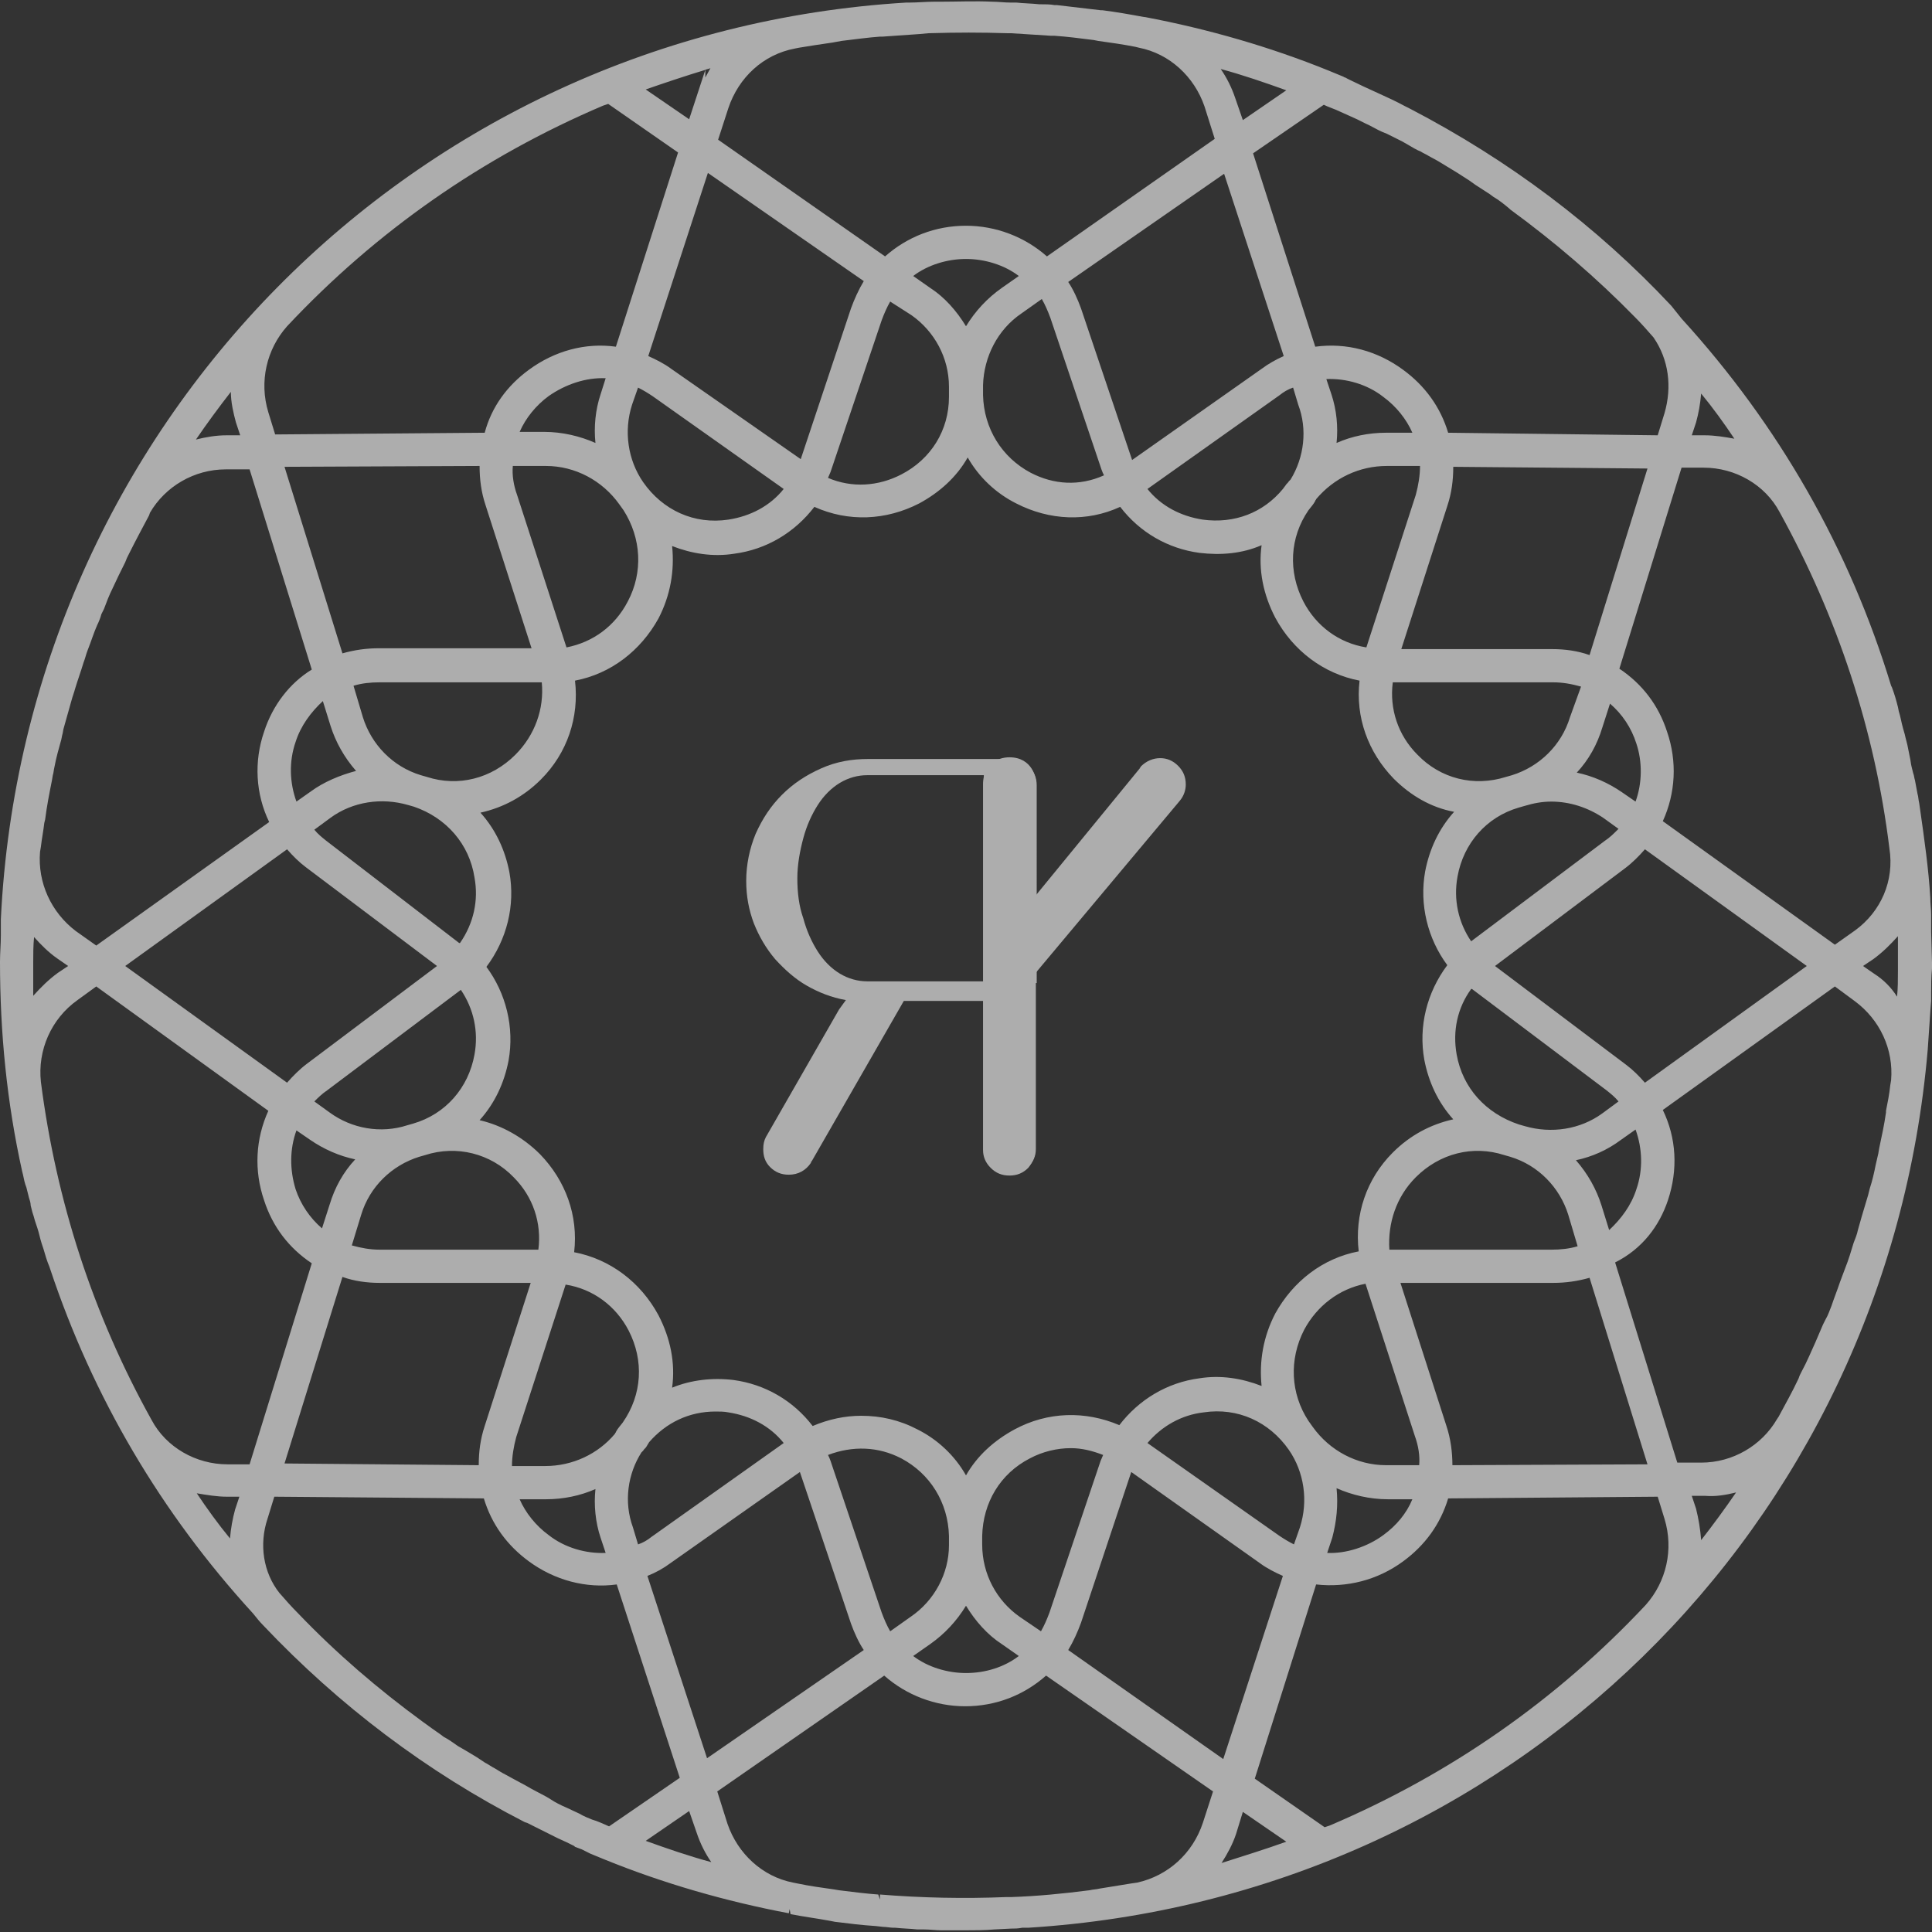 <?xml version="1.0" encoding="utf-8"?>
<!-- Generator: Adobe Illustrator 22.0.1, SVG Export Plug-In . SVG Version: 6.00 Build 0)  -->
<svg version="1.1" id="レイヤー_1" xmlns="http://www.w3.org/2000/svg" xmlns:xlink="http://www.w3.org/1999/xlink" x="0px"
	 y="0px" viewBox="0 0 226.8 226.8" style="enable-background:new 0 0 226.8 226.8;" xml:space="preserve">
<rect x="0" y="0" width="226.8" height="226.8" fill="#333333" stroke="none"/>
<style type="text/css">
	.st0{opacity:0.6;}
	.st1{fill:#FFFFFF;}
</style>
<g class="st0">
	<path class="st1" d="M226.8,113l-0.1-3.6c0-0.4,0-0.8,0-1.2l0-0.8c0-0.7-0.1-1.3-0.1-2c-0.2-3.4-0.7-6.9-1.2-10.4l-0.1-0.7
		c-0.1-0.4-0.1-0.8-0.2-1.1l-0.3-1.6c-0.1-0.3-0.1-0.6-0.2-0.8l-0.2-0.8c-0.1-0.4-0.1-0.7-0.2-1.1l-0.2-1c-0.1-0.6-0.3-1.2-0.4-1.7
		l-0.2-0.7c-0.2-0.7-0.3-1.4-0.5-2l-0.1-0.5c-0.2-0.8-0.4-1.5-0.7-2.3l-0.1-0.2c-4.9-16.1-13.2-30.6-24.6-43.1
		c-0.4-0.5-0.8-1-1.2-1.5c-8.8-9.4-19.1-17.1-30.6-23.1l-0.6-0.3c-1.1-0.6-2.2-1.1-3.3-1.6c-1.1-0.5-2.2-1-3.2-1.5l-0.4-0.2
		c-0.1-0.1-0.3-0.1-0.4-0.2l-1.7-0.7c-6.9-2.8-14.2-4.9-21.6-6.3l-0.1,0c-1.6-0.3-3.3-0.6-4.9-0.8l-0.2,0c-1.7-0.2-3.4-0.4-5.1-0.6
		l-0.3,0c-0.5-0.1-1.1-0.1-1.8-0.1c-0.9-0.1-1.8-0.1-2.7-0.2l-0.7,0c-0.7,0-1.4-0.1-2.1-0.1c-2-0.1-4.1,0-6.2,0l-0.7,0
		c-0.9,0-1.9,0.1-2.8,0.1l-0.4,0C48.4,3.8,2.9,50.1,0.1,107.9l0,0.9c0,0.3,0,0.7,0,1c0,1-0.1,2.1-0.1,3.1c0,8.3,0.8,16.5,2.6,24.6
		l0.1,0.4c0.1,0.5,0.2,1,0.4,1.5l0.3,1.2c0.1,0.3,0.2,0.6,0.2,0.9l0.2,0.8c0.1,0.3,0.2,0.6,0.3,1l0.3,0.9c0.2,0.6,0.3,1.2,0.5,1.8
		l0.2,0.6c0.2,0.7,0.4,1.4,0.7,2.1l0.1,0.3c5,15,13,28.6,23.8,40.4c0.4,0.5,0.8,1,1.2,1.4c8.9,9.4,19.2,17.2,30.7,23.1l0.3,0.1
		c1.2,0.6,2.4,1.2,3.6,1.8c0.7,0.3,1.3,0.6,1.9,0.9l0.1,0.1h0c0.3,0.1,0.5,0.2,0.8,0.3l0.4,0.2c0.2,0.1,0.4,0.2,0.6,0.3l1.7,0.7
		c6.9,2.8,14.2,4.9,21.6,6.3l0.1-0.5l0.1,0.6c1.5,0.3,3.1,0.5,4.7,0.8l0.5,0.1c1.6,0.2,3.2,0.4,4.8,0.5l0.9,0.1
		c0.4,0,0.8,0.1,1.2,0.1l0.2,0c0.9,0.1,1.7,0.1,2.6,0.2l0.8,0c0.7,0,1.3,0.1,2,0.1c0.9,0,1.9,0,2.9,0c1.1,0,2.2,0,3.3-0.1l2-0.1
		c0.4,0,0.8,0,1.3-0.1l0.7,0c56.3-3.5,100.8-46.9,105.6-103.1c0.1-1.5,0.2-3,0.3-4.4l0.1-1.3c0-0.3,0-0.5,0-0.8c0-1,0-2,0.1-3v-0.1
		C226.8,113.5,226.8,113.3,226.8,113 M103.3,223L103.3,223l-0.2-0.6c-1.4-0.1-3-0.3-4.6-0.5l-0.6-0.1c-1.4-0.2-2.9-0.4-4.3-0.7
		l-0.5-0.1c-3.6-0.7-6.5-3.4-7.7-6.9l-1.2-3.8l19.6-13.6c2.6,2.3,6,3.6,9.5,3.6c3.6,0,6.9-1.3,9.5-3.6l19.6,13.6l-1.2,3.7
		c-1.2,3.6-4.1,6.2-7.7,7l-0.7,0.1c-1.2,0.2-2.5,0.4-3.7,0.6c-0.4,0.1-0.8,0.1-1.2,0.2c-3.1,0.4-6.2,0.7-9.2,0.8l-0.6,0
		c-4.9,0.2-9.9,0.1-14.8-0.3L103.3,223z M151,216.2c-2.5,0.9-5.1,1.7-7.6,2.5c0.7-1.1,1.3-2.2,1.7-3.4l0.8-2.6L151,216.2z
		 M156.9,174.7c1.8,0.8,3.9,1.3,6,1.3h0l2.9,0c-0.7,1.7-1.9,3.1-3.4,4.2c-1.9,1.4-4.4,2.2-6.6,2.1l0.6-1.8
		C156.9,178.6,157.1,176.7,156.9,174.7 M64.1,176c2,0,4-0.4,5.8-1.2c-0.2,1.9,0,3.9,0.6,5.7l0.6,1.8c-2.3,0.1-4.8-0.6-6.7-2.1
		c-1.5-1.1-2.7-2.6-3.4-4.2L64.1,176z M64,175.4L64,175.4L64,175.4z M70.5,46.3c-0.6,1.8-0.8,3.8-0.6,5.7c-1.8-0.8-3.9-1.3-6-1.3h0
		l-2.9,0c0.7-1.6,1.9-3.1,3.4-4.2c2-1.4,4.4-2.2,6.7-2.1L70.5,46.3z M162.7,50.8c-2,0-4,0.4-5.8,1.2c0.2-1.9,0-3.9-0.6-5.7l-0.6-1.8
		c2.3-0.1,4.8,0.6,6.7,2.1c1.5,1.1,2.7,2.6,3.4,4.2L162.7,50.8z M114.8,181.4 M119.1,167.8c-2.4,1.3-4.4,3.1-5.7,5.4
		c-1.3-2.3-3.3-4.2-5.7-5.4c-2.1-1.1-4.3-1.6-6.6-1.6c-1.9,0-3.8,0.4-5.7,1.2c-2.3-3-5.6-4.9-9.3-5.4c-2.5-0.3-5,0-7.2,0.9
		c0.4-2.9-0.2-5.8-1.6-8.5c-2.1-3.9-5.7-6.6-9.9-7.4c0.5-4.3-1-8.4-4-11.5c-2-2-4.5-3.4-7.1-4c1.8-2,2.9-4.4,3.4-7
		c0.7-3.9-0.3-7.9-2.6-11c2.4-3.2,3.4-7.2,2.7-11.1c-0.5-2.6-1.6-5-3.4-7c2.7-0.6,5.1-1.9,7.1-3.9c3.1-3.1,4.5-7.3,4-11.6
		c4.2-0.8,7.7-3.5,9.8-7.3c1.4-2.7,1.9-5.6,1.6-8.5c2.3,0.9,4.8,1.3,7.3,0.9c3.8-0.5,7.1-2.5,9.4-5.5c4,1.8,8.4,1.6,12.3-0.4
		c2.4-1.3,4.4-3.1,5.7-5.4c1.3,2.3,3.3,4.2,5.7,5.4c3.9,2,8.3,2.2,12.2,0.4c2.3,3,5.6,4.9,9.3,5.4c2.5,0.3,5,0.1,7.3-0.9
		c-0.4,2.9,0.2,5.8,1.6,8.5c2.1,3.9,5.7,6.6,9.9,7.4c-0.5,4.3,1,8.4,4,11.5c2,2,4.4,3.4,7.1,3.9c-1.8,2-2.9,4.4-3.4,7
		c-0.7,3.9,0.3,7.9,2.6,11c-2.4,3.2-3.4,7.2-2.7,11.1c0.5,2.6,1.6,5,3.4,7c-2.7,0.6-5.1,1.9-7.1,3.9c-3.1,3.1-4.5,7.3-4,11.6
		c-4.2,0.8-7.7,3.5-9.8,7.3c-1.4,2.7-1.9,5.6-1.6,8.5c-2.3-0.9-4.8-1.3-7.3-0.9c-3.8,0.5-7.1,2.5-9.4,5.5
		C127.4,165.6,123,165.7,119.1,167.8 M55.7,103c0.5,2.7-0.1,5.4-1.7,7.7c0,0,0,0-0.1,0L38.3,98.7c-0.5-0.4-1-0.8-1.4-1.3l1.9-1.4
		c2.6-1.9,6-2.4,9.1-1.5l0.7,0.2C52.4,96,55.1,99.1,55.7,103 M38.4,128l15.7-11.8c1.5,2.2,2.1,4.9,1.6,7.6c-0.7,3.9-3.4,7-7.2,8.1
		l-0.7,0.2c-3.1,1-6.5,0.4-9.1-1.5l-1.8-1.3C37.3,128.9,37.8,128.4,38.4,128 M60.5,88.6c-2.8,2.8-6.7,3.8-10.4,2.6L49.4,91
		c-3.3-1-5.8-3.6-6.8-6.8l-1.1-3.7c1-0.3,2-0.4,3.1-0.4h19C63.9,83.2,62.8,86.3,60.5,88.6 M51.3,113.4L36,124.9
		c-0.8,0.6-1.6,1.4-2.3,2.2l-19-13.7l19-13.7c0.7,0.8,1.4,1.5,2.2,2.1L51.3,113.4z M42.4,142.6c1-3.3,3.6-5.8,6.8-6.8l0.7-0.2
		c3.7-1.2,7.7-0.2,10.4,2.6c2.3,2.3,3.3,5.4,2.9,8.5H44.6c-1.2,0-2.2-0.2-3.3-0.5L42.4,142.6z M117.6,33.8c-1.7,1.2-3.1,2.7-4.2,4.5
		c-1.1-1.8-2.5-3.4-4.2-4.5l-2-1.4c1.7-1.3,4-2,6.2-2c2.2,0,4.5,0.7,6.2,2L117.6,33.8z M171,123.8c-0.5-2.8,0.1-5.5,1.7-7.7
		c0,0,0,0,0.1,0l15.8,11.9c0.5,0.4,1,0.8,1.4,1.3l-1.9,1.4h0c-2.6,1.9-6,2.4-9.1,1.5l-0.7-0.2C174.4,130.7,171.7,127.7,171,123.8
		 M188.4,98.7l-15.7,11.8c-1.5-2.2-2.1-4.9-1.6-7.6c0.7-3.9,3.4-7,7.2-8.1l0.7-0.2c1-0.3,2-0.5,3.1-0.5c2.2,0,4.3,0.7,6.1,1.9
		l1.8,1.3C189.4,97.9,189,98.3,188.4,98.7 M166.2,138.2c2.8-2.8,6.7-3.8,10.4-2.6l0.7,0.2c3.3,1,5.8,3.6,6.8,6.8l1.1,3.7
		c-1,0.3-2,0.4-3.1,0.4h-19C162.9,143.6,163.9,140.5,166.2,138.2 M184.3,84.2L184.3,84.2c-1,3.3-3.6,5.8-6.8,6.8l-0.7,0.2
		c-3.8,1.2-7.7,0.2-10.4-2.6c-2.3-2.3-3.3-5.4-2.9-8.5h18.8c1.2,0,2.2,0.2,3.3,0.5L184.3,84.2z M175.5,113.4l15.3-11.5
		c0.8-0.6,1.6-1.4,2.3-2.2l19,13.7l-19,13.7c-0.7-0.8-1.4-1.5-2.2-2.1L175.5,113.4z M162.8,54.7l3.9,0c0,1.1-0.2,2.3-0.5,3.4
		L160.4,76c-3.2-0.5-5.9-2.5-7.4-5.4c-1.8-3.5-1.6-7.5,0.6-10.7c0.3-0.4,0.6-0.7,0.8-1.1c0-0.1,0.1-0.1,0.1-0.2
		C156.6,56.1,159.6,54.7,162.8,54.7 M121,55.5c-3.4-1.8-5.5-5.2-5.6-9.1l0-0.2l0-1c0.1-3.3,1.7-6.5,4.5-8.4l2.4-1.7
		c0.4,0.7,0.7,1.4,1,2.2l6,17.8c0.1,0.3,0.2,0.5,0.3,0.7C126.7,57.1,123.7,56.9,121,55.5 M107,37c2.7,1.9,4.4,5,4.4,8.4l0,1l0,0.2
		c0,3.9-2.1,7.3-5.6,9.1c-2.7,1.4-5.8,1.6-8.6,0.4c0.1-0.2,0.2-0.5,0.3-0.7l6-17.8c0.3-0.8,0.6-1.5,1-2.2L107,37z M73.7,70.6
		c-1.5,2.9-4.1,4.8-7.2,5.4l-5.8-17.9c-0.4-1.1-0.6-2.3-0.5-3.4l3.9,0c3.4,0,6.6,1.7,8.6,4.5l0.5,0.7C75.3,63.2,75.5,67.2,73.7,70.6
		 M36.5,92.9l-1.7,1.2c-0.8-2.2-0.9-4.7-0.1-7c0.6-1.9,1.8-3.5,3.2-4.8l0.9,2.9c0.6,1.9,1.6,3.7,3,5.3C39.9,91,38,91.8,36.5,92.9
		 M64,172.1l-3.9,0c0-1.1,0.2-2.3,0.5-3.4l5.8-17.9c3.2,0.5,5.9,2.5,7.4,5.4c1.8,3.5,1.6,7.5-0.7,10.8c-0.3,0.4-0.6,0.7-0.8,1.1
		c0,0.1-0.1,0.1-0.1,0.2C70.2,170.7,67.2,172.1,64,172.1 M105.8,171.2c3.4,1.8,5.5,5.2,5.6,9.1l0,0.1l0,1c0,3.3-1.7,6.5-4.5,8.4
		l-2.4,1.7c-0.4-0.7-0.7-1.4-1-2.2l-6-17.8c-0.1-0.3-0.2-0.5-0.3-0.7C100.1,169.7,103.1,169.8,105.8,171.2 M109.2,193
		c1.7-1.2,3.1-2.7,4.2-4.5c1.1,1.8,2.5,3.4,4.2,4.5l2,1.4c-1.7,1.3-3.9,2-6.2,2c-2.2,0-4.5-0.7-6.2-2L109.2,193z M115.3,180.3
		c0.1-3.9,2.1-7.3,5.6-9.1c1.5-0.8,3.2-1.2,4.8-1.2c1.3,0,2.5,0.3,3.8,0.8c-0.1,0.2-0.2,0.5-0.3,0.7l-6,17.8c-0.3,0.8-0.6,1.5-1,2.2
		l-2.5-1.7c-2.7-1.9-4.4-5-4.4-8.5l0-0.8L115.3,180.3z M153.1,156.1c1.5-2.8,4.1-4.8,7.2-5.4l5.8,17.9c0.4,1.1,0.6,2.3,0.5,3.4
		l-3.9,0c-3.4,0-6.6-1.7-8.6-4.5l-0.5-0.7C151.5,163.6,151.3,159.6,153.1,156.1 M190.3,133.8l1.7-1.2c0.8,2.2,0.9,4.7,0.1,7
		c-0.6,1.9-1.8,3.5-3.2,4.8l-0.9-2.9c-0.6-1.9-1.6-3.7-3-5.3C186.9,135.8,188.7,135,190.3,133.8 M192,94.1l-1.6-1.1
		c-1.6-1.1-3.4-1.9-5.3-2.3c1.4-1.5,2.4-3.3,3-5.3l0.9-2.8c1.4,1.2,2.5,2.8,3.1,4.7C192.8,89.4,192.8,91.9,192,94.1 M182.2,76.2
		h-17.7l5.4-16.8c0.5-1.5,0.7-3,0.7-4.6l22.8,0.2l-6.8,21.9C185.2,76.4,183.7,76.2,182.2,76.2 M151.5,56.3l-0.2,0.2
		c-0.1,0.2-0.3,0.3-0.4,0.5l-0.3,0.4c-2.3,2.8-5.7,4.1-9.4,3.6c-2.6-0.4-4.9-1.6-6.5-3.6l15.5-11c0.5-0.4,1-0.7,1.6-0.9l0.6,2h0
		C153.5,50.4,153.1,53.7,151.5,56.3 M85.5,61c-4,0.6-7.7-1.1-10-4.4c-1.8-2.6-2.3-6-1.3-9.1l0.7-2c0.6,0.3,1.1,0.6,1.7,1L92,57.4
		C90.4,59.4,88.1,60.6,85.5,61 M56.3,54.7c0,1.6,0.2,3.1,0.7,4.6l5.4,16.8H44.5c-1.5,0-2.9,0.2-4.3,0.6l-6.8-21.9L56.3,54.7z
		 M34.8,132.7l1.6,1.1c1.6,1.1,3.4,1.9,5.3,2.3c-1.4,1.5-2.4,3.3-3,5.3l-0.9,2.8c-1.4-1.2-2.5-2.8-3.1-4.6
		C34,137.3,34,134.9,34.8,132.7 M44.6,150.6h17.7l-5.4,16.8c-0.5,1.5-0.7,3-0.7,4.6l-22.8-0.2l6.8-21.9
		C41.6,150.4,43.1,150.6,44.6,150.6 M75.3,170.5l0.2-0.2c0.1-0.2,0.3-0.3,0.4-0.5l0.3-0.5c2-2.3,4.7-3.6,7.8-3.6c0.5,0,1,0,1.5,0.1
		c2.6,0.4,4.9,1.6,6.5,3.6l-15.5,11c-0.5,0.4-1,0.7-1.6,0.9l-0.6-2h0C73.2,176.3,73.7,173,75.3,170.5 M141.3,165.8
		c4-0.6,7.7,1.1,10,4.4c1.8,2.6,2.3,6,1.3,9.1l-0.7,2c-0.6-0.3-1.1-0.6-1.7-1l-15.5-10.9C136.4,167.4,138.7,166.1,141.3,165.8
		 M170.5,172c0-1.5-0.2-3.1-0.7-4.6l-5.4-16.8h17.9c1.5,0,2.9-0.2,4.3-0.6l6.8,21.9L170.5,172z M148.1,43.3L148.1,43.3L132.9,54
		l-6-17.8c-0.4-1.1-0.9-2.2-1.5-3.1l18.3-12.7l7,21.4C149.8,42.2,148.9,42.7,148.1,43.3 M101.4,33c-0.6,1-1.1,2.1-1.5,3.2l-5.9,17.7
		L78.8,43.3c-0.8-0.6-1.8-1.1-2.7-1.5l7-21.5L101.4,33z M78.7,183.5l15.2-10.7l6,17.8c0.4,1.1,0.9,2.2,1.5,3.1L83,206.4L76,185
		C77,184.6,77.9,184.1,78.7,183.5 M125.4,193.7c0.6-1,1.1-2.1,1.5-3.2l5.9-17.7l15.1,10.7c0.8,0.6,1.8,1.1,2.7,1.5l-7,21.5
		L125.4,193.7z M217.8,109.2l-2.4,1.7l-20.2-14.5c1.5-3.3,1.7-7,0.5-10.5c-1-3.1-2.9-5.6-5.6-7.4l7.3-23.6l2.6,0
		c3.7,0,7.2,2,8.9,5.2c6.8,12.3,11.2,25.6,12.9,39.5C222.4,103.4,220.8,107,217.8,109.2 M195.4,48.5l-0.8,2.6L170,50.8
		c-0.9-3-2.7-5.5-5.3-7.4c-3-2.2-6.6-3.2-10.3-2.7L147.1,18l8.3-5.7c0.6,0.3,1.3,0.5,1.9,0.8c0.7,0.3,1.3,0.6,2,0.9l1,0.5
		c0.7,0.3,1.3,0.7,2,1l0.5,0.2c0.6,0.3,1.2,0.6,1.8,0.9l0.7,0.4c0.5,0.3,1,0.6,1.5,0.8c0.3,0.2,0.6,0.3,0.9,0.5
		c0.4,0.2,0.7,0.4,1.1,0.6l2.3,1.4c0.5,0.3,0.9,0.6,1.4,0.9l0.7,0.5c0.6,0.4,1.1,0.7,1.7,1.1l0.4,0.3c0.7,0.4,1.3,0.9,1.9,1.4
		l0.1,0.1c5.2,3.8,10.1,8,14.6,12.6c0.8,0.8,1.5,1.6,2.2,2.4C195.9,42.2,196.3,45.4,195.4,48.5 M122.9,30.1c-2.6-2.3-6-3.6-9.5-3.6
		c-3.6,0-6.9,1.3-9.5,3.6L84.3,16.4l1.2-3.7c1.2-3.6,4.1-6.3,7.8-7l0.5-0.1C95,5.4,96.3,5.2,97.7,5l1.1-0.2c1.7-0.2,3.1-0.4,4.5-0.5
		l0.3,0c1.4-0.1,2.8-0.2,4.3-0.3l1.1-0.1c3.5-0.1,6-0.1,9.3,0l0.4,0c1.5,0.1,3.1,0.2,4.7,0.3l0.4,0c1.5,0.1,3,0.3,4.6,0.5l0.5,0.1
		c1.4,0.2,2.9,0.4,4.4,0.7l0.4,0.1c3.6,0.7,6.5,3.4,7.7,6.9l1.2,3.8L122.9,30.1z M72.3,40.7c-3.6-0.5-7.2,0.5-10.2,2.7
		c-2.6,1.9-4.4,4.4-5.2,7.4L32.3,51l-0.8-2.6c-1.1-3.6-0.2-7.4,2.2-10.1c10.5-11.2,23-19.9,37.1-25.9l0.6-0.2l8.2,5.7L72.3,40.7z
		 M31,85.9c-1.2,3.5-1,7.3,0.6,10.6L11.3,111l-2.4-1.7c-2.9-2.2-4.5-5.7-4.2-9.3l0.1-0.6c0.1-0.9,0.3-1.9,0.4-2.8l0.1-0.4
		c0.2-1.6,0.5-3.1,0.8-4.6L6.2,91c0.1-0.3,0.1-0.6,0.2-1c0.2-1.1,0.5-2.1,0.8-3.2l0.1-0.5c0.1-0.3,0.1-0.6,0.2-0.9
		c0.3-1.1,0.6-2.1,0.9-3.2c0.1-0.4,0.3-0.9,0.4-1.3c0.3-1,0.7-2.1,1-3.1c0.2-0.5,0.3-1,0.5-1.5c0.4-1,0.7-2,1.1-2.9
		c0.2-0.4,0.4-0.9,0.5-1.3l0.3-0.6c0.3-0.8,0.6-1.6,1-2.4c0.5-1.1,1-2.1,1.5-3.1l0.2-0.5c0.1-0.2,0.2-0.4,0.3-0.6
		c0.7-1.4,1.5-2.9,2.3-4.4l0.1-0.3c1.8-3.1,5.2-5.1,8.9-5.1l2.8,0l7.3,23.5C34,80.2,32,82.8,31,85.9 M6.7,112.5l1.3,0.9l-1.2,0.8
		c-1.1,0.8-2,1.7-2.9,2.7c0-0.4,0-0.8,0-1.1l0-0.1c0-0.7,0-1.4,0-2l0-0.7c0-1,0-2,0.1-3C4.8,110.9,5.7,111.8,6.7,112.5 M9.1,117.4
		l2.2-1.6l20.2,14.6c-1.5,3.3-1.7,7-0.5,10.5c1,3.1,2.9,5.6,5.6,7.4l-7.3,23.6l-2.6,0c-3.7,0-7.2-2-8.9-5.2
		C10.9,154.3,6.6,141,4.8,127C4.4,123.3,6,119.6,9.1,117.4 M31.4,178.3l0.8-2.6l24.6,0.2c0.9,3,2.7,5.5,5.3,7.4
		c3,2.2,6.7,3.2,10.3,2.7l7.4,22.7l-8.3,5.7c-0.7-0.3-1.3-0.6-2-0.8c-0.5-0.2-1-0.4-1.5-0.7l-1.5-0.7l0,0c-0.7-0.3-1.3-0.6-1.9-1
		l-0.5-0.3c-0.6-0.3-1.1-0.6-1.7-0.9l-0.7-0.4c-0.4-0.2-0.9-0.5-1.3-0.7l-1.1-0.6c-0.4-0.2-0.7-0.4-1.2-0.7
		c-0.4-0.2-0.8-0.5-1.2-0.7l-0.9-0.6c-0.5-0.3-1-0.6-1.5-0.9l-0.7-0.4c-0.6-0.4-1.1-0.8-1.7-1.1l-0.4-0.3c-0.7-0.5-1.3-0.9-2.1-1.5
		c-5.2-3.8-10.1-8-14.6-12.7c-0.8-0.8-1.5-1.6-2.2-2.4C30.9,184.6,30.4,181.3,31.4,178.3 M154.5,186c3.6,0.4,7.2-0.5,10.2-2.7
		c2.6-1.9,4.4-4.4,5.3-7.4l24.6-0.2l0.8,2.6c1.1,3.6,0.2,7.4-2.2,10.1c-10.5,11.2-23,19.9-37.1,25.9l-0.6,0.2l-8.2-5.7L154.5,186z
		 M195.8,140.9c1.2-3.6,1-7.3-0.6-10.6l20.2-14.5l2.3,1.7c3,2.2,4.6,5.7,4.3,9.3l-0.1,0.6c-0.1,1-0.3,2-0.5,3l0,0.2
		c-0.2,1.4-0.5,2.8-0.8,4.2l-0.1,0.6c-0.1,0.4-0.2,0.9-0.3,1.3c-0.2,1-0.4,1.9-0.7,2.8l-0.2,0.8c-0.1,0.3-0.2,0.7-0.3,1
		c-0.3,1-0.6,2-0.9,3.1c-0.1,0.5-0.3,1-0.5,1.5c-0.3,1-0.6,2-1,3c-0.2,0.5-0.4,1.1-0.6,1.6c-0.3,0.9-0.7,1.9-1,2.8
		c-0.2,0.5-0.4,1.1-0.7,1.6l-0.3,0.6c-0.3,0.7-0.6,1.4-0.9,2.1c-0.5,1.1-1,2.3-1.6,3.4l-0.2,0.4c-0.1,0.2-0.1,0.3-0.2,0.5
		c-0.7,1.5-1.5,2.9-2.3,4.4l-0.2,0.3c-1.8,3.1-5.2,5.1-8.9,5.1l-2.8,0l-7.3-23.5C192.8,146.6,194.8,143.9,195.8,140.9 M220,114.3
		l-1.3-0.9l1.2-0.8c1.1-0.8,2-1.7,2.9-2.7c0,0.5,0,0.9,0,1.4l0,0.6c0,0.7,0,1.4,0,2.1c0,1,0,2-0.1,3C222,115.9,221.1,115,220,114.3
		 M145.9,14.1l-0.9-2.6c-0.4-1.2-1-2.4-1.7-3.4c2.6,0.7,5.2,1.6,7.7,2.5L145.9,14.1z M82.8,9.1V8.2c0.2-0.1,0.4-0.1,0.6-0.2
		C83.2,8.4,83,8.7,82.8,9.1 M75.8,10.5c2.3-0.8,4.7-1.6,7-2.3l-1.9,5.8L75.8,10.5z M80.9,212.6l0.9,2.6c0.4,1.2,1,2.4,1.7,3.4
		c-2.6-0.7-5.2-1.6-7.7-2.5L80.9,212.6z M200.1,51.1l-1.5,0l0.5-1.5c0.3-1.1,0.5-2.2,0.6-3.4c1.4,1.7,2.7,3.5,3.9,5.3
		C202.5,51.3,201.3,51.1,200.1,51.1 M23,51.6c1.3-1.9,2.7-3.8,4.1-5.6c0,1.2,0.3,2.5,0.6,3.6l0.5,1.5l-1.6,0
		C25.4,51.1,24.2,51.3,23,51.6 M26.6,175.7l1.5,0l-0.5,1.5c-0.3,1.1-0.5,2.2-0.6,3.4c-1.4-1.7-2.7-3.5-3.9-5.3
		C24.3,175.5,25.5,175.7,26.6,175.7 M203.8,175.2c-1.3,1.9-2.7,3.8-4.1,5.6c-0.1-1.3-0.3-2.5-0.6-3.7l-0.5-1.5l1.6,0
		C201.4,175.7,202.6,175.5,203.8,175.2"/>
	<path class="st1" d="M121.6,92v13.1l12.2-14.9c0-0.1,0-0.1,0.1-0.1c0,0,0,0,0-0.1c0.7-0.7,1.5-1,2.3-1c0.8,0,1.5,0.3,2.1,0.9
		c0.6,0.6,0.9,1.3,0.9,2.2c0,0.6-0.2,1.3-0.7,1.9l-17,20.3v20.7c0,0.8-0.3,1.5-0.8,2.1c-0.6,0.6-1.3,0.9-2.2,0.9
		c-0.9,0-1.6-0.3-2.2-0.9c-0.6-0.6-0.9-1.3-0.9-2.1v-23.1V92c0-0.4,0.1-1.6,0.9-2.3c0.7-0.6,1.5-0.8,2.2-0.8
		C121.2,88.9,121.7,91.4,121.6,92"/>
	<path class="st1" d="M121.6,115.4v2.1v17.4c0,0.8-0.3,1.5-0.9,2.1c-0.6,0.6-1.3,0.9-2.1,0.9c-0.9,0-1.6-0.3-2.2-0.9
		c-0.6-0.6-0.9-1.3-0.9-2.1v-0.6v-16.8h-9.4l-10.8,18.8c-0.1,0.1-0.1,0.1-0.1,0.2c-0.6,0.9-1.5,1.4-2.6,1.4c-0.9,0-1.6-0.3-2.2-0.9
		c-0.6-0.6-0.8-1.3-0.8-2.1c0-0.6,0.1-1,0.3-1.4l8.6-15l0.8-1.1c-1.7-0.3-3.2-0.9-4.6-1.7c-1.4-0.8-2.6-1.9-3.7-3.1
		c-1.1-1.3-1.9-2.7-2.5-4.2c-0.6-1.6-0.9-3.2-0.9-5c0-1.9,0.4-3.8,1.1-5.5c0.8-1.8,1.8-3.3,3.1-4.6c1.3-1.3,2.8-2.3,4.6-3.1
		c1.8-0.8,3.6-1.1,5.5-1.1h16.8c0.8,0,1.5,0.3,2.1,0.9c0.6,0.6,0.9,1.3,0.9,2.2V115.4z M115.5,92v-1h-13.7c-1.1,0-2.2,0.3-3.2,0.9
		c-1,0.6-1.9,1.5-2.6,2.6c-0.7,1.1-1.3,2.4-1.7,3.9c-0.4,1.5-0.7,3.1-0.7,4.7c0,1.7,0.2,3.3,0.7,4.7c0.4,1.5,1,2.8,1.7,3.9
		c0.7,1.1,1.6,2,2.6,2.6c1,0.6,2.1,0.9,3.2,0.9h13.7V92z"/>
</g>
</svg>
